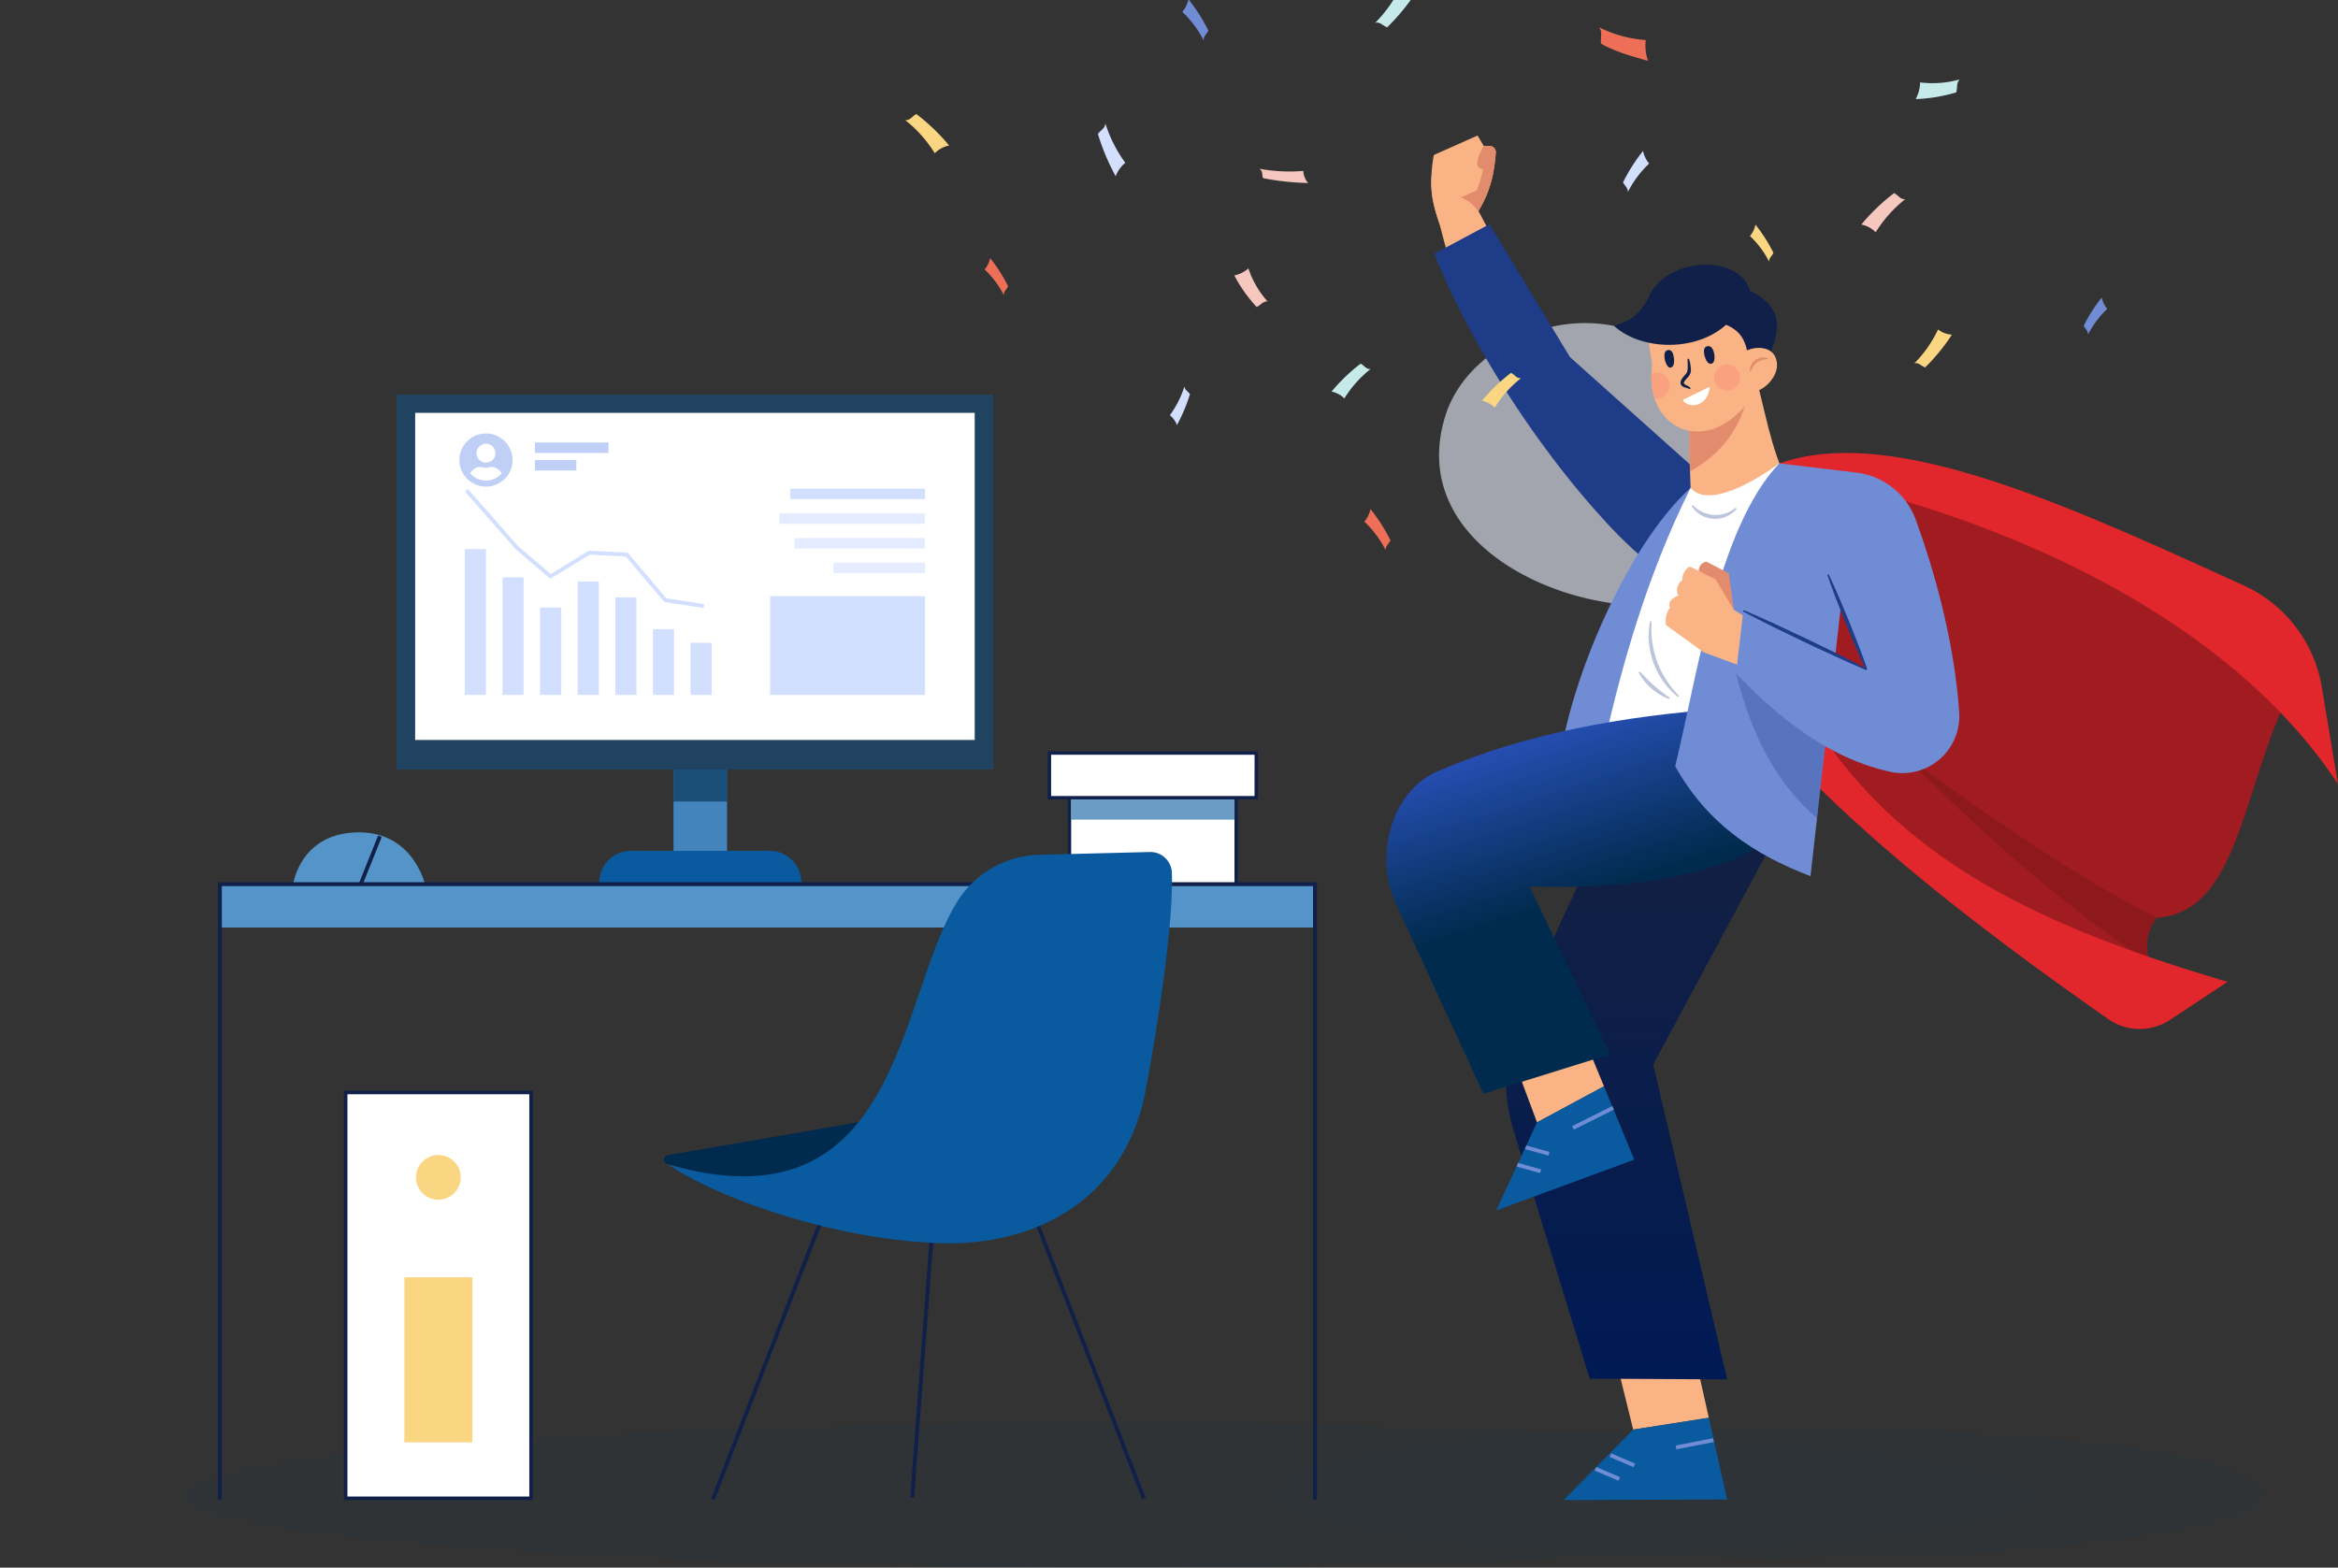 <svg xmlns="http://www.w3.org/2000/svg" xmlns:xlink="http://www.w3.org/1999/xlink" width="532.443" height="357.072" viewBox="0 0 532.443 357.072">
  <rect x="0" y="0" width="532.443" height="357.072" fill="#333333" stroke="none"/>
  <defs>
    <clipPath id="clip-path">
      <rect id="Rectangle_26379" data-name="Rectangle 26379" width="532.443" height="345.069" fill="none"/>
    </clipPath>
    <clipPath id="clip-path-2">
      <rect id="Rectangle_26378" data-name="Rectangle 26378" width="532.444" height="347.321" fill="none"/>
    </clipPath>
    <clipPath id="clip-path-3">
      <rect id="Rectangle_26332" data-name="Rectangle 26332" width="73.45" height="64.385" fill="none"/>
    </clipPath>
    <linearGradient id="linear-gradient" x1="0.5" y1="0.157" x2="0.5" y2="1" gradientUnits="objectBoundingBox">
      <stop offset="0" stop-color="#111f44"/>
      <stop offset="1" stop-color="#001a54"/>
      <stop offset="1" stop-color="#03060e"/>
    </linearGradient>
    <clipPath id="clip-path-4">
      <rect id="Rectangle_26337" data-name="Rectangle 26337" width="57.763" height="47.619" fill="none"/>
    </clipPath>
    <linearGradient id="linear-gradient-2" x1="0.5" x2="0.65" y2="0.423" gradientUnits="objectBoundingBox">
      <stop offset="0" stop-color="#2850b8"/>
      <stop offset="1" stop-color="#012b4e"/>
    </linearGradient>
    <clipPath id="clip-path-5">
      <rect id="Rectangle_26341" data-name="Rectangle 26341" width="21.165" height="32.963" fill="none"/>
    </clipPath>
    <clipPath id="clip-path-6">
      <rect id="Rectangle_26342" data-name="Rectangle 26342" width="22.344" height="44.188" fill="none"/>
    </clipPath>
    <clipPath id="clip-path-7">
      <rect id="Rectangle_26343" data-name="Rectangle 26343" width="4.195" height="5.899" fill="none"/>
    </clipPath>
    <clipPath id="clip-path-8">
      <rect id="Rectangle_26344" data-name="Rectangle 26344" width="5.896" height="5.895" fill="none"/>
    </clipPath>
    <clipPath id="clip-path-9">
      <rect id="Rectangle_26349" data-name="Rectangle 26349" width="12.194" height="7.299" fill="#012b4e"/>
    </clipPath>
    <clipPath id="clip-path-10">
      <rect id="Rectangle_26362" data-name="Rectangle 26362" width="33.147" height="2.386" fill="none"/>
    </clipPath>
    <clipPath id="clip-path-11">
      <rect id="Rectangle_26364" data-name="Rectangle 26364" width="29.713" height="2.385" fill="none"/>
    </clipPath>
    <clipPath id="clip-path-12">
      <rect id="Rectangle_26366" data-name="Rectangle 26366" width="20.86" height="2.385" fill="none"/>
    </clipPath>
    <clipPath id="clip-path-13">
      <rect id="Rectangle_26370" data-name="Rectangle 26370" width="37.213" height="10.677" fill="#095a9e"/>
    </clipPath>
  </defs>
  <g id="hero_top_img" transform="translate(-694.557 -234.615)">
    <ellipse id="Ellipse_423" data-name="Ellipse 423" cx="112.5" cy="15" rx="112.5" ry="15" transform="translate(985.361 559.688)" fill="#012b4e" opacity="0.07"/>
    <ellipse id="Ellipse_424" data-name="Ellipse 424" cx="210.5" cy="16.5" rx="210.5" ry="16.5" transform="translate(736.361 558.688)" fill="#012b4e" opacity="0.07"/>
    <g id="hero_top" transform="translate(694.557 231.615)">
      <g id="Mask_Group_66954" data-name="Mask Group 66954" transform="translate(0 3)" clip-path="url(#clip-path)">
        <g id="Group_66953" data-name="Group 66953" transform="translate(-0.001 -3.378)">
          <g id="Group_66952" data-name="Group 66952" clip-path="url(#clip-path-2)">
            <g id="Group_66918" data-name="Group 66918" transform="translate(327.728 76.968)" opacity="0.6">
              <g id="Group_66917" data-name="Group 66917" transform="translate(0)">
                <g id="Group_66916" data-name="Group 66916" clip-path="url(#clip-path-3)">
                  <path id="Path_62181" data-name="Path 62181" d="M618.975,349.025c10.313-2.435,21.658-.2,29.884,7.783A61.584,61.584,0,0,1,666.8,390.555c6.324,38.3-85.286,23.333-71.774-21.125,3.234-10.642,13.438-17.923,23.951-20.405" transform="translate(-593.662 -348.091)" fill="#edf2ff"/>
                </g>
              </g>
            </g>
            <path id="Path_62183" data-name="Path 62183" d="M862.853,234.424c.088.381.177.761.256,1.123a.046.046,0,0,0,.018.035c1.486,6.191,2.795,10.41,5.236,14.407l8.526-8.1-4.661-8.818-.3-.557V232.5l-.009-.018-.062.018-.973.2Z" transform="translate(-535.233 -181.081)" fill="#f9b384"/>
            <path id="Path_62184" data-name="Path 62184" d="M867.47,167.454q.026.412.08.823a24,24,0,0,0,.478,2.556c.133.566.283,1.132.442,1.672.186.645.389,1.265.584,1.831.053.141.1.283.142.415s.08.239.124.354a.045.045,0,0,0,.018.035c.062.168.115.327.177.487a.127.127,0,0,0,.018.053c.044.132.1.257.141.38.31.823.531,1.327.531,1.327a11.337,11.337,0,0,0,7.4-4.572c.177-.23.345-.46.5-.7.009-.018.018-.027.027-.044v-.009a25.771,25.771,0,0,0,3.635-10.375c.009-.035.009-.062.018-.1.159-1.106.248-2.078.3-2.813a1.429,1.429,0,0,0-1.442-1.521l-1.291.018-1.415-2.388-9.959,4.44a32.417,32.417,0,0,0-.557,4.9,28.486,28.486,0,0,0,.044,3.228" transform="translate(-541.442 -120.638)" fill="#f9b384"/>
            <path id="Path_62185" data-name="Path 62185" d="M868.853,192.767l3.273,3.458,1.044-.195v-.009a25.769,25.769,0,0,0,3.635-10.375l-2.53.593a24.539,24.539,0,0,1-1.495,5.068Z" transform="translate(-536.474 -144.598)" fill="#e28b6d"/>
            <path id="Path_62186" data-name="Path 62186" d="M867.777,170.524c1.035.858,2.733-.053,3.547-.584.159-1.106.248-2.078.3-2.813a1.429,1.429,0,0,0-1.442-1.521l-1.291.018s-2.4,3.83-1.114,4.9" transform="translate(-530.976 -128.988)" fill="#e28b6d"/>
            <path id="Path_62187" data-name="Path 62187" d="M885.442,190.873l.432-.055,7.481-1.718,2.407,4.9-3.58,1.662a8.742,8.742,0,0,1,3.943,3.106,11.568,11.568,0,0,1-7.9,5.268s-2.427-5.592-2.736-9.927a29,29,0,0,1-.043-3.234m5.662,4.515c-.212-.707-.2-1.828,1.462-2.556l-2.18.155-.293,2.362a3.371,3.371,0,0,1,1.011.04" transform="translate(-559.457 -147.286)" fill="#f9b384"/>
            <path id="Path_62188" data-name="Path 62188" d="M650.613,252.938c8.066,20.449,23.394,43.886,37.925,59.851A99.452,99.452,0,0,0,703.8,326.825l7.774-20.05.973-2.512-2.441-2.185-.442-.4-28.17-25.2-18.317-30.275Z" transform="translate(-323.965 -191.767)" fill="#1f3c88"/>
            <path id="Path_62189" data-name="Path 62189" d="M648.009,1414.3l18.357.745,2.887,12.854-17.223,2.693Z" transform="translate(-280.092 -1101.578)" fill="#f9b384"/>
            <path id="Path_62190" data-name="Path 62190" d="M629.1,1494.55l15.852-16.057,17.223-2.693,4.181,18.612Z" transform="translate(-273.014 -1149.481)" fill="#095a9e"/>
            <rect id="Rectangle_26334" data-name="Rectangle 26334" width="0.885" height="8.673" transform="translate(381.776 333.507) rotate(-101.023)" fill="#708cd5"/>
            <rect id="Rectangle_26335" data-name="Rectangle 26335" width="5.894" height="0.885" transform="translate(372.01 337.568) rotate(-156.842)" fill="#708cd5"/>
            <rect id="Rectangle_26336" data-name="Rectangle 26336" width="5.894" height="0.885" transform="translate(368.583 340.664) rotate(-156.842)" fill="#708cd5"/>
            <path id="Path_62191" data-name="Path 62191" d="M625.73,841.548l-32.112,59.766,16.843,71.735-31.3-.175-17.355-56.6a39.642,39.642,0,0,1,1.933-28.288l18.824-40.62Z" transform="translate(-217.124 -655.47)" fill="url(#linear-gradient)"/>
            <path id="Path_62192" data-name="Path 62192" d="M182.533,742.033c20.723,27.648,48,43.205,78.4,52.987a19.885,19.885,0,0,1-1.495-3.308,10.823,10.823,0,0,1,1.495-10.357l.929-9.623-55.88-41.286-13.355,9Z" transform="translate(230.225 -568.935)" fill="#a11c20"/>
            <path id="Path_62193" data-name="Path 62193" d="M167.988,549.361c-10.866,21.112-11.447,50.4-30.426,51.537L49.144,543.882l26.015-45.127L145.945,526.7Z" transform="translate(353.59 -388.473)" fill="#a11c20"/>
            <g id="Group_66924" data-name="Group 66924" transform="translate(433.392 175.159)" opacity="0.3">
              <g id="Group_66923" data-name="Group 66923" transform="translate(0)">
                <g id="Group_66922" data-name="Group 66922" clip-path="url(#clip-path-4)">
                  <path id="Path_62194" data-name="Path 62194" d="M243,839.786a10.823,10.823,0,0,1,1.495-10.357c-16.713-8.443-36.6-21.852-57.763-37.262,17.351,17.56,35.716,33.9,56.269,47.619" transform="translate(-186.733 -792.167)" fill="#611113"/>
                </g>
              </g>
            </g>
            <path id="Path_62195" data-name="Path 62195" d="M115.595,740.261c19.87,34.772,53.34,50.508,96.865,63.335l-13.1,8.665a12.536,12.536,0,0,1-14.1-.187c-27.373-19.154-52.447-38.526-71.531-58.463Z" transform="translate(294.837 -576.579)" fill="#e1272c"/>
            <path id="Path_62196" data-name="Path 62196" d="M0,485.337C25.541,473.9,67.118,493.369,108.31,512.1a31.06,31.06,0,0,1,17.781,23.17l3.683,22.1C105.558,520.42,54.819,495.55,0,485.337" transform="translate(402.67 -375.366)" fill="#e1272c"/>
            <path id="Path_62197" data-name="Path 62197" d="M561.154,428.984c.115,3.847.274,7.076.239,7.695l14.8,2.291,8.482-6.209c-4.033-4.608-5.908-15.124-8.243-24.234l-9.3,5.546-6.032,3.591c-.159,3.06-.08,7.491.053,11.321" transform="translate(-176.275 -318.196)" fill="#f9b384"/>
            <path id="Path_62198" data-name="Path 62198" d="M609.674,445c4.431-2.662,10.171-6.722,12.789-15.911l-6.81,1-6.032,3.591c-.159,3.06-.08,7.491.053,11.321" transform="translate(-224.795 -334.21)" fill="#e28b6d"/>
            <path id="Path_62199" data-name="Path 62199" d="M602.235,340.8a15.378,15.378,0,0,0,.708,5.581c2.91,8.853,13.912,11.277,22.032-.053l.681-17.494-5.74-4.944L601.253,331.1l1.167,7.721a17.388,17.388,0,0,0-.186,1.981" transform="translate(-226.155 -252.271)" fill="#f9b384"/>
            <path id="Path_62200" data-name="Path 62200" d="M637.291,579.841c2.9-19.87,15.937-49.467,29.8-61.938l6.52,13.039-18.938,53.4Z" transform="translate(-282.084 -403.387)" fill="#708cd5"/>
            <path id="Path_62201" data-name="Path 62201" d="M540.408,560.155c4.395-20.307,10.349-41.6,20.491-61.938,5.122,5.9,20.18-5.588,20.18-5.588l7.762,6.675L568.35,569.055Z" transform="translate(-175.887 -383.702)" fill="#fff"/>
            <path id="Path_62202" data-name="Path 62202" d="M755.993,1097.328l15.937-5.381,3.869,9.374-15.252,8.219Z" transform="translate(-410.514 -850.502)" fill="#f9b384"/>
            <path id="Path_62203" data-name="Path 62203" d="M724.814,1162.636l9.314-20.077,15.252-8.219,6.894,16.706Z" transform="translate(-384.095 -883.522)" fill="#095a9e"/>
            <rect id="Rectangle_26338" data-name="Rectangle 26338" width="5.508" height="0.884" transform="matrix(-0.964, -0.268, 0.268, -0.964, 352.644, 266.612)" fill="#708cd5"/>
            <rect id="Rectangle_26339" data-name="Rectangle 26339" width="5.508" height="0.884" transform="matrix(-0.964, -0.268, 0.268, -0.964, 350.728, 270.592)" fill="#708cd5"/>
            <rect id="Rectangle_26340" data-name="Rectangle 26340" width="0.885" height="10.218" transform="translate(358.414 260.685) rotate(-116.563)" fill="#708cd5"/>
            <path id="Path_62204" data-name="Path 62204" d="M630.594,745.6c-21.965,1.573-44.546,5.495-64.641,14.205-10.829,4.694-14.423,19.548-9.484,30.268l19.9,43.182,28.873-9-18.354-38.207c55.47,1.656,61.543-18.721,61.543-18.721Z" transform="translate(-238.546 -580.739)" fill="url(#linear-gradient-2)"/>
            <path id="Path_62205" data-name="Path 62205" d="M505.293,561.615c7.235,12.957,17.786,20.077,30.823,25.048l1.486-13.2,2.724-24.217,4.192-37.324L541.723,498.7,529,492.646c-13.974,14.744-18.5,47.69-23.7,68.969" transform="translate(-123.801 -383.715)" fill="#708cd5"/>
            <path id="Path_62206" data-name="Path 62206" d="M608.41,310.541c-.243-4.786-1.57-7.344-5.133-8.825-6.766,6.165-19.256,5.942-25.5.258,2.255-.786,3.9-1.362,5.528-3.059a13.477,13.477,0,0,0,2.607-4.027c4.338-8.651,20.537-9.24,22.821-.911,10.024,4.864,5.181,12.24,3.546,16.724Z" transform="translate(-210.199 -224.361)" fill="#102048"/>
            <path id="Path_62207" data-name="Path 62207" d="M630.3,604.8l-1.141-8.332-5.122-2.639s-2.54.428-1.471,3.712S630.3,604.8,630.3,604.8" transform="translate(-235.457 -462.528)" fill="#e28b6d"/>
            <path id="Path_62208" data-name="Path 62208" d="M626.466,610.926l-3.229-1.96-4.16-6.927-5.581-2.794a.634.634,0,0,0-.87.325,3.321,3.321,0,0,0-1.1,2.669,2.743,2.743,0,0,0-.93,3.5c-1.731.734-2.38,1.638-1.87,2.724a5.25,5.25,0,0,0-.926,3.989l8.587,6.206,8.435,3.121Z" transform="translate(-228.392 -466.691)" fill="#f9b384"/>
            <g id="Group_66927" data-name="Group 66927" transform="translate(395.36 156.789)" opacity="0.3">
              <g id="Group_66926" data-name="Group 66926" transform="translate(0)">
                <g id="Group_66925" data-name="Group 66925" clip-path="url(#clip-path-5)">
                  <path id="Path_62209" data-name="Path 62209" d="M524.253,709.086c3.494,14.258,9.508,25.41,18.441,32.964l2.724-24.216Z" transform="translate(-524.253 -709.086)" fill="#1f3c88"/>
                </g>
              </g>
            </g>
            <path id="Path_62210" data-name="Path 62210" d="M399.838,492.629l17.591,2.1a16.447,16.447,0,0,1,13.484,10.7c5.389,14.722,9.041,30.5,9.915,44.038a12.955,12.955,0,0,1-15.774,13.4c-13.782-3.062-25.046-11.973-35.047-22.378l1.656-14.281,28.149,13.453Z" transform="translate(5.353 -383.702)" fill="#708cd5"/>
            <path id="Path_62211" data-name="Path 62211" d="M578.234,380.382c1.068,2.33,2.813,3.908,5.074,2.872s5.051-4.345,3.6-7.539c-1.059-2.334-4.273-2.473-6.533-1.437a4.577,4.577,0,0,0-2.142,6.1" transform="translate(-182.622 -291.04)" fill="#f9b384"/>
            <path id="Path_62212" data-name="Path 62212" d="M484.819,607.016c.634,1.844,1.317,3.668,2.011,5.488s1.427,3.624,2.137,5.437l2.245,5.393c.775,1.787,1.554,3.572,2.4,5.332l.32-.13c-.624-1.848-1.31-3.672-2-5.493l-2.149-5.432c-.754-1.8-1.477-3.6-2.257-5.388s-1.553-3.573-2.383-5.337Z" transform="translate(-68.684 -472.695)" fill="#1f3c88"/>
            <path id="Path_62213" data-name="Path 62213" d="M513.619,657.142c-2.294-1.2-4.6-2.374-6.917-3.517-2.312-1.158-4.651-2.261-6.975-3.394l-7.026-3.289c-2.354-1.07-4.71-2.137-7.1-3.143l-.149.312c2.284,1.217,4.6,2.375,6.912,3.528l6.981,3.382c2.344,1.091,4.674,2.212,7.031,3.277,2.349,1.081,4.715,2.126,7.09,3.155Z" transform="translate(-88.515 -501.447)" fill="#1f3c88"/>
            <g id="Group_66930" data-name="Group 66930" transform="translate(373.176 118.431)" opacity="0.3">
              <g id="Group_66929" data-name="Group 66929" transform="translate(0)">
                <g id="Group_66928" data-name="Group 66928" clip-path="url(#clip-path-6)">
                  <path id="Path_62214" data-name="Path 62214" d="M629.284,536.216a7.294,7.294,0,0,1-5,1.638,7.488,7.488,0,0,1-4.759-2.245l-.273.212a6.312,6.312,0,0,0,4.978,2.911,6.423,6.423,0,0,0,5.3-2.273Z" transform="translate(-607.185 -535.61)" fill="#1f3c88"/>
                  <path id="Path_62215" data-name="Path 62215" d="M685.524,672.191a21.627,21.627,0,0,1-2.94-3.633A21.529,21.529,0,0,1,679.4,659.9a22.009,22.009,0,0,1-.137-4.67l-.342-.05a16.019,16.019,0,0,0-.288,4.806,18.315,18.315,0,0,0,3.333,9,16.21,16.21,0,0,0,3.33,3.474Z" transform="translate(-676.296 -628.738)" fill="#1f3c88"/>
                  <path id="Path_62216" data-name="Path 62216" d="M695.306,712.995a38.332,38.332,0,0,1-3.59-2.782c-1.131-1-2.169-2.078-3.224-3.2l-.284.2a12.345,12.345,0,0,0,2.927,3.663,13.122,13.122,0,0,0,4.011,2.427Z" transform="translate(-688.209 -669.114)" fill="#1f3c88"/>
                </g>
              </g>
            </g>
            <path id="Path_62217" data-name="Path 62217" d="M587.7,386.6a4.29,4.29,0,0,1,.556-1.136,3.454,3.454,0,0,1,.853-.867,4.038,4.038,0,0,1,2.342-.715l.048-.255a2.8,2.8,0,0,0-1.425-.126,3.148,3.148,0,0,0-2.3,1.676,2.84,2.84,0,0,0-.332,1.389Z" transform="translate(-188.949 -298.67)" fill="#e28b6d"/>
            <path id="Path_62218" data-name="Path 62218" d="M642.809,371.851c1.5-.413,1.89,2.2,1.66,3.152-.216.894-.942,1.152-1.564.437-.572-.657-1.412-3.227-.1-3.589" transform="translate(-254.065 -289.596)" fill="#102048"/>
            <path id="Path_62219" data-name="Path 62219" d="M683.8,376.633a.923.923,0,0,1,1.641-.459,2.227,2.227,0,0,1,.384,1.042,4.167,4.167,0,0,1,.046,1.868c-.246.734-.917,1.065-1.414.37a4.1,4.1,0,0,1-.659-2.821" transform="translate(-304.706 -292.715)" fill="#102048"/>
            <path id="Path_62220" data-name="Path 62220" d="M668.093,384.848c.015.69.054,1.384.034,2.049a3.042,3.042,0,0,1-.129.89,2.53,2.53,0,0,1-.5.727,6.7,6.7,0,0,0-.691.856,2.34,2.34,0,0,0-.258.573,1.061,1.061,0,0,0,.054.779,1.117,1.117,0,0,0,.544.478,4.3,4.3,0,0,0,.525.2,3.712,3.712,0,0,1,.913.34l.219-.241a3.03,3.03,0,0,0-.914-.638c-.3-.138-.625-.328-.63-.448a.941.941,0,0,1,.23-.6,8.039,8.039,0,0,1,.632-.751,2.449,2.449,0,0,0,.708-2.18,9.515,9.515,0,0,0-.416-2.089Z" transform="translate(-283.78 -299.708)" fill="#102048"/>
            <path id="Path_62221" data-name="Path 62221" d="M653.179,413.68l-6.136,2.985c1.05,2.045,5.749,1.824,6.136-2.985" transform="translate(-263.804 -322.21)" fill="#fff"/>
            <g id="Group_66933" data-name="Group 66933" transform="translate(376.059 88.262)" opacity="0.4">
              <g id="Group_66932" data-name="Group 66932" transform="translate(0)">
                <g id="Group_66931" data-name="Group 66931" clip-path="url(#clip-path-7)">
                  <path id="Path_62222" data-name="Path 62222" d="M689.021,405.013a2.548,2.548,0,0,0,.522.053,2.95,2.95,0,0,0,0-5.9,2.975,2.975,0,0,0-1.229.265,15.377,15.377,0,0,0,.707,5.581" transform="translate(-688.293 -399.168)" fill="#fc8879"/>
                </g>
              </g>
            </g>
            <g id="Group_66936" data-name="Group 66936" transform="translate(390.351 86.422)" opacity="0.4">
              <g id="Group_66935" data-name="Group 66935" transform="translate(0)">
                <g id="Group_66934" data-name="Group 66934" clip-path="url(#clip-path-8)">
                  <path id="Path_62223" data-name="Path 62223" d="M615.96,393.8a2.948,2.948,0,1,0,2.948-2.948,2.948,2.948,0,0,0-2.948,2.948" transform="translate(-615.96 -390.848)" fill="#fc8879"/>
                </g>
              </g>
            </g>
            <path id="Path_62224" data-name="Path 62224" d="M951.45,9.6a48.537,48.537,0,0,0,6.764-8.285A6.253,6.253,0,0,1,954.714,0a30.933,30.933,0,0,1-6.006,8.593c1.066-.351,1.744.668,2.742,1" transform="translate(-635.541 0.002)" fill="#c6eae9"/>
            <path id="Path_62225" data-name="Path 62225" d="M400.147,363.325a43.7,43.7,0,0,0,6.091-7.461,5.629,5.629,0,0,1-3.152-1.182,27.855,27.855,0,0,1-5.409,7.739c.96-.316,1.571.6,2.47.9" transform="translate(38.275 -276.257)" fill="#fbd682"/>
            <path id="Path_62226" data-name="Path 62226" d="M586.81,253.127a35.745,35.745,0,0,0-4.1-6.426,5.691,5.691,0,0,1-1.253,2.586,21.427,21.427,0,0,1,4.384,5.869c-.071-.886.633-1.287.967-2.029" transform="translate(-182.933 -192.152)" fill="#fbd682"/>
            <path id="Path_62227" data-name="Path 62227" d="M981.882,546.773a39.7,39.7,0,0,0-4.55-7.136,6.316,6.316,0,0,1-1.391,2.871,23.8,23.8,0,0,1,4.868,6.518c-.078-.984.7-1.429,1.074-2.253" transform="translate(-665.23 -420.316)" fill="#ee6f57"/>
            <path id="Path_62228" data-name="Path 62228" d="M1169.393,21.624a39.68,39.68,0,0,0-4.55-7.136,6.312,6.312,0,0,1-1.392,2.871,23.8,23.8,0,0,1,4.868,6.518c-.079-.984.7-1.429,1.074-2.253" transform="translate(-894.202 -11.284)" fill="#708cd5"/>
            <path id="Path_62229" data-name="Path 62229" d="M237.674,328.209a35.733,35.733,0,0,1,4.1-6.426,5.689,5.689,0,0,0,1.253,2.586,21.431,21.431,0,0,0-4.384,5.869c.071-.886-.633-1.287-.967-2.029" transform="translate(236.867 -250.632)" fill="#708cd5"/>
            <path id="Path_62230" data-name="Path 62230" d="M709.467,177.889a39.691,39.691,0,0,1,4.55-7.136,6.316,6.316,0,0,0,1.391,2.871,23.8,23.8,0,0,0-4.868,6.518c.079-.984-.7-1.429-1.074-2.253" transform="translate(-339.836 -132.997)" fill="#d3dfff"/>
            <path id="Path_62231" data-name="Path 62231" d="M1061.547,191.264a60.939,60.939,0,0,0,10.255,1.1,4.373,4.373,0,0,1-1.106-2.756,38.009,38.009,0,0,1-10.034-.5c.9.546.541,1.379.885,2.15" transform="translate(-773.884 -147.298)" fill="#f5c7be"/>
            <path id="Path_62232" data-name="Path 62232" d="M398.822,100.015a36.787,36.787,0,0,1-9.235,1.52,8.11,8.11,0,0,0,1-3.8,22.6,22.6,0,0,0,9.036-.684c-.811.753-.488,1.9-.8,2.964" transform="translate(46.682 -75.591)" fill="#c6eae9"/>
            <path id="Path_62233" data-name="Path 62233" d="M711.014,47.136c2.666,1.58,6.538,2.8,10.713,3.929a10,10,0,0,1-.518-4.747,27.853,27.853,0,0,1-10.623-2.889c.832,1.081.246,2.372.428,3.707" transform="translate(-346.402 -33.826)" fill="#ee6f57"/>
            <path id="Path_62234" data-name="Path 62234" d="M1002.9,389.906a40.356,40.356,0,0,0-6.629,6.361,5.659,5.659,0,0,1,2.912,1.562,25.765,25.765,0,0,1,6-6.721c-.956.175-1.45-.79-2.284-1.2" transform="translate(-693.029 -303.692)" fill="#c6eae9"/>
            <path id="Path_62235" data-name="Path 62235" d="M848,399.36a40.359,40.359,0,0,0-6.629,6.361,5.658,5.658,0,0,1,2.912,1.562,25.767,25.767,0,0,1,6-6.721c-.956.175-1.45-.79-2.284-1.2" transform="translate(-503.88 -311.056)" fill="#fbd682"/>
            <path id="Path_62236" data-name="Path 62236" d="M453.032,214.2a45.431,45.431,0,0,0-7.462,7.161,6.371,6.371,0,0,1,3.278,1.758,29,29,0,0,1,6.755-7.565c-1.076.2-1.632-.89-2.571-1.354" transform="translate(-21.68 -166.836)" fill="#f5c7be"/>
            <path id="Path_62237" data-name="Path 62237" d="M1107.473,300.553a33.024,33.024,0,0,1-5.094-7.194,6.662,6.662,0,0,0,3.2-1.6,21.917,21.917,0,0,0,4.4,7.564c-.9-.227-1.6.81-2.5,1.23" transform="translate(-821.283 -227.247)" fill="#f5c7be"/>
            <path id="Path_62238" data-name="Path 62238" d="M1375.032,287.6a35.734,35.734,0,0,0-4.1-6.426,5.683,5.683,0,0,1-1.253,2.586,21.425,21.425,0,0,1,4.384,5.869c-.071-.886.633-1.287.967-2.029" transform="translate(-1145.441 -219.003)" fill="#ee6f57"/>
            <path id="Path_62239" data-name="Path 62239" d="M1248.974,144.855a50.938,50.938,0,0,0,4.042,9.62,7.16,7.16,0,0,1,2.2-3.064,30.7,30.7,0,0,1-4.538-8.965c-.095,1.19-1.108,1.523-1.707,2.409" transform="translate(-998.939 -110.949)" fill="#d3dfff"/>
            <path id="Path_62240" data-name="Path 62240" d="M1187.008,415.065a37.31,37.31,0,0,1-2.96,7.046,5.244,5.244,0,0,0-1.614-2.244,22.475,22.475,0,0,0,3.324-6.566c.07.871.812,1.115,1.25,1.764" transform="translate(-916.015 -321.914)" fill="#d3dfff"/>
            <path id="Path_62241" data-name="Path 62241" d="M1433.027,132.786a45.434,45.434,0,0,1,7.462,7.161,6.371,6.371,0,0,0-3.278,1.758,29.006,29.006,0,0,0-6.755-7.565c1.076.2,1.632-.89,2.571-1.354" transform="translate(-1224.336 -103.425)" fill="#fbd682"/>
            <path id="Path_62242" data-name="Path 62242" d="M1969.963,884.811h30.163s-2.571-12.089-15.081-12.089c-13.59,0-15.082,12.089-15.082,12.089" transform="translate(-1903.265 -679.751)" fill="#5594c9"/>
            <rect id="Rectangle_26346" data-name="Rectangle 26346" width="0.884" height="12.06" transform="matrix(-0.928, -0.373, 0.373, -0.928, 82.442, 205.21)" fill="#102048"/>
            <rect id="Rectangle_26347" data-name="Rectangle 26347" width="12.193" height="24.561" transform="translate(153.383 178.651)" fill="#4284bb"/>
            <g id="Group_66939" data-name="Group 66939" transform="translate(153.382 178.651)" opacity="0.6">
              <g id="Group_66938" data-name="Group 66938" transform="translate(0)">
                <g id="Group_66937" data-name="Group 66937" clip-path="url(#clip-path-9)">
                  <rect id="Rectangle_26348" data-name="Rectangle 26348" width="12.193" height="7.299" transform="translate(0.001 0)" fill="#012b4e"/>
                </g>
              </g>
            </g>
            <path id="Path_62243" data-name="Path 62243" d="M1582.774,899.618h45.986v-.665a7.16,7.16,0,0,0-7.16-7.16h-31.667a7.16,7.16,0,0,0-7.16,7.16Z" transform="translate(-1446.287 -694.606)" fill="#095a9e"/>
            <rect id="Rectangle_26350" data-name="Rectangle 26350" width="135.869" height="85.403" transform="translate(90.326 93.249)" fill="#095a9e" opacity="0.43"/>
            <rect id="Rectangle_26351" data-name="Rectangle 26351" width="127.427" height="74.51" transform="translate(94.547 97.417)" fill="#fff"/>
            <rect id="Rectangle_26352" data-name="Rectangle 26352" width="4.819" height="11.878" transform="translate(157.258 149.79)" fill="#d3dfff"/>
            <rect id="Rectangle_26353" data-name="Rectangle 26353" width="4.819" height="14.982" transform="translate(148.691 146.686)" fill="#d3dfff"/>
            <rect id="Rectangle_26354" data-name="Rectangle 26354" width="4.819" height="22.22" transform="translate(140.124 139.448)" fill="#d3dfff"/>
            <rect id="Rectangle_26355" data-name="Rectangle 26355" width="4.819" height="25.836" transform="translate(131.557 135.833)" fill="#d3dfff"/>
            <rect id="Rectangle_26356" data-name="Rectangle 26356" width="4.819" height="19.9" transform="translate(122.991 141.769)" fill="#d3dfff"/>
            <rect id="Rectangle_26357" data-name="Rectangle 26357" width="4.819" height="26.799" transform="translate(114.424 134.87)" fill="#d3dfff"/>
            <rect id="Rectangle_26358" data-name="Rectangle 26358" width="4.819" height="33.21" transform="translate(105.857 128.458)" fill="#d3dfff"/>
            <path id="Path_62244" data-name="Path 62244" d="M1737.07,546.171l.135-.874-8.624-1.327-8.8-10.385-8.891-.468-8.631,5.311-7.417-6.325-11.447-13.024-.663.584,11.492,13.069,7.951,6.788,8.944-5.5,8.235.434,8.771,10.346Z" transform="translate(-1576.833 -404.303)" fill="#d3dfff"/>
            <rect id="Rectangle_26359" data-name="Rectangle 26359" width="16.745" height="2.385" transform="translate(121.832 104.167)" fill="#c0cff6"/>
            <rect id="Rectangle_26381" data-name="Rectangle 26381" width="9.422" height="2.385" transform="translate(121.832 108.167)" fill="#c0cff6"/>
            <rect id="Rectangle_26360" data-name="Rectangle 26360" width="30.684" height="2.385" transform="translate(179.981 114.685)" fill="#d3dfff"/>
            <g id="Group_66942" data-name="Group 66942" transform="translate(177.517 120.304)" opacity="0.6">
              <g id="Group_66941" data-name="Group 66941" transform="translate(0)">
                <g id="Group_66940" data-name="Group 66940" clip-path="url(#clip-path-10)">
                  <rect id="Rectangle_26361" data-name="Rectangle 26361" width="33.147" height="2.385" transform="translate(0.001 0.001)" fill="#d3dfff"/>
                </g>
              </g>
            </g>
            <g id="Group_66945" data-name="Group 66945" transform="translate(180.951 125.924)" opacity="0.6">
              <g id="Group_66944" data-name="Group 66944">
                <g id="Group_66943" data-name="Group 66943" clip-path="url(#clip-path-11)">
                  <rect id="Rectangle_26363" data-name="Rectangle 26363" width="29.715" height="2.385" transform="translate(-0.001 0)" fill="#d3dfff"/>
                </g>
              </g>
            </g>
            <g id="Group_66948" data-name="Group 66948" transform="translate(189.804 131.543)" opacity="0.6">
              <g id="Group_66947" data-name="Group 66947" transform="translate(0)">
                <g id="Group_66946" data-name="Group 66946" clip-path="url(#clip-path-12)">
                  <rect id="Rectangle_26365" data-name="Rectangle 26365" width="20.86" height="2.385" transform="translate(0 0)" fill="#d3dfff"/>
                </g>
              </g>
            </g>
            <rect id="Rectangle_26367" data-name="Rectangle 26367" width="35.277" height="22.477" transform="translate(175.388 139.191)" fill="#d3dfff"/>
            <rect id="Rectangle_26368" data-name="Rectangle 26368" width="37.962" height="25.435" transform="translate(243.557 179.39)" fill="#fff"/>
            <path id="Path_62245" data-name="Path 62245" d="M1133.094,835.766h38.732V809.561h-38.732Zm37.963-.771h-37.192V810.331h37.192Z" transform="translate(-889.923 -630.556)" fill="#102048"/>
            <g id="Group_66951" data-name="Group 66951" transform="translate(243.965 179.39)" opacity="0.6">
              <g id="Group_66950" data-name="Group 66950">
                <g id="Group_66949" data-name="Group 66949" clip-path="url(#clip-path-13)">
                  <rect id="Rectangle_26369" data-name="Rectangle 26369" width="37.213" height="10.677" transform="translate(0 0)" fill="#095a9e"/>
                </g>
              </g>
            </g>
            <rect id="Rectangle_26371" data-name="Rectangle 26371" width="47.101" height="10.156" transform="translate(238.987 174.915)" fill="#fff"/>
            <path id="Path_62246" data-name="Path 62246" d="M1112.426,800.25H1160.3V789.323h-47.871Zm47.1-.771H1113.2v-9.386h46.331Z" transform="translate(-873.824 -614.793)" fill="#102048"/>
            <rect id="Rectangle_26372" data-name="Rectangle 26372" width="249.357" height="9.557" transform="translate(50.074 205.085)" fill="#5594c9"/>
            <path id="Path_62247" data-name="Path 62247" d="M1051.676,1064.682h.885V924.989h248.5v139.693h.884V924.1H1051.676Z" transform="translate(-1002.039 -719.773)" fill="#102048"/>
            <rect id="Rectangle_26373" data-name="Rectangle 26373" width="0.885" height="68.385" transform="translate(208.171 344.539) rotate(-175.721)" fill="#102048"/>
            <rect id="Rectangle_26374" data-name="Rectangle 26374" width="77.978" height="0.884" transform="translate(260.114 344.918) rotate(-111.197)" fill="#102048"/>
            <rect id="Rectangle_26375" data-name="Rectangle 26375" width="0.884" height="78.107" transform="translate(162.778 345.042) rotate(-158.821)" fill="#102048"/>
            <path id="Path_62248" data-name="Path 62248" d="M1399.746,1168.264l60.74-10.49,10.294,17.449-37.746,3.932-33.391-8.852a1.035,1.035,0,0,1,.1-2.04" transform="translate(-1247.633 -901.775)" fill="#012b4e"/>
            <path id="Path_62249" data-name="Path 62249" d="M1200.921,964.136c10.729,7.423,37.693,17.311,62.424,17.941,21.377.545,41.708-9.944,46.365-35.092,3.422-18.481,6.272-38.951,5.912-49.31a4.9,4.9,0,0,0-5.043-4.7l-25.2.638a22.662,22.662,0,0,0-18.7,10.771c-13.639,22.076-12.921,74.989-65.76,59.752" transform="translate(-1048.747 -695.525)" fill="#095a9e"/>
            <rect id="Rectangle_26376" data-name="Rectangle 26376" width="42.223" height="92.437" transform="translate(78.72 252.228)" fill="#fff"/>
            <path id="Path_62250" data-name="Path 62250" d="M1859.22,1232.138h43.031v-93.245H1859.22Zm42.223-.808h-41.415V1139.7h41.415Z" transform="translate(-1780.904 -887.069)" fill="#102048"/>
            <path id="Path_62251" data-name="Path 62251" d="M1933.527,1210.233a5.086,5.086,0,1,0,5.086-5.086,5.085,5.085,0,0,0-5.086,5.086" transform="translate(-1838.781 -938.673)" fill="#fbd682"/>
            <rect id="Rectangle_26377" data-name="Rectangle 26377" width="15.478" height="37.589" transform="translate(92.093 294.334)" fill="#fbd682"/>
            <path id="Icon_awesome-user-circle" data-name="Icon awesome-user-circle" d="M6.056.563a6.056,6.056,0,1,0,6.056,6.056A6.055,6.055,0,0,0,6.056.563Zm0,2.344A2.149,2.149,0,1,1,3.907,5.055,2.149,2.149,0,0,1,6.056,2.907Zm0,8.4A4.679,4.679,0,0,1,2.478,9.641a2.722,2.722,0,0,1,2.405-1.46.6.6,0,0,1,.173.027,3.233,3.233,0,0,0,1,.168,3.221,3.221,0,0,0,1-.168.6.6,0,0,1,.173-.027,2.722,2.722,0,0,1,2.405,1.46A4.679,4.679,0,0,1,6.056,11.306Z" transform="translate(104.618 101.549)" fill="#c0cff6"/>
          </g>
        </g>
      </g>
    </g>
  </g>
</svg>
